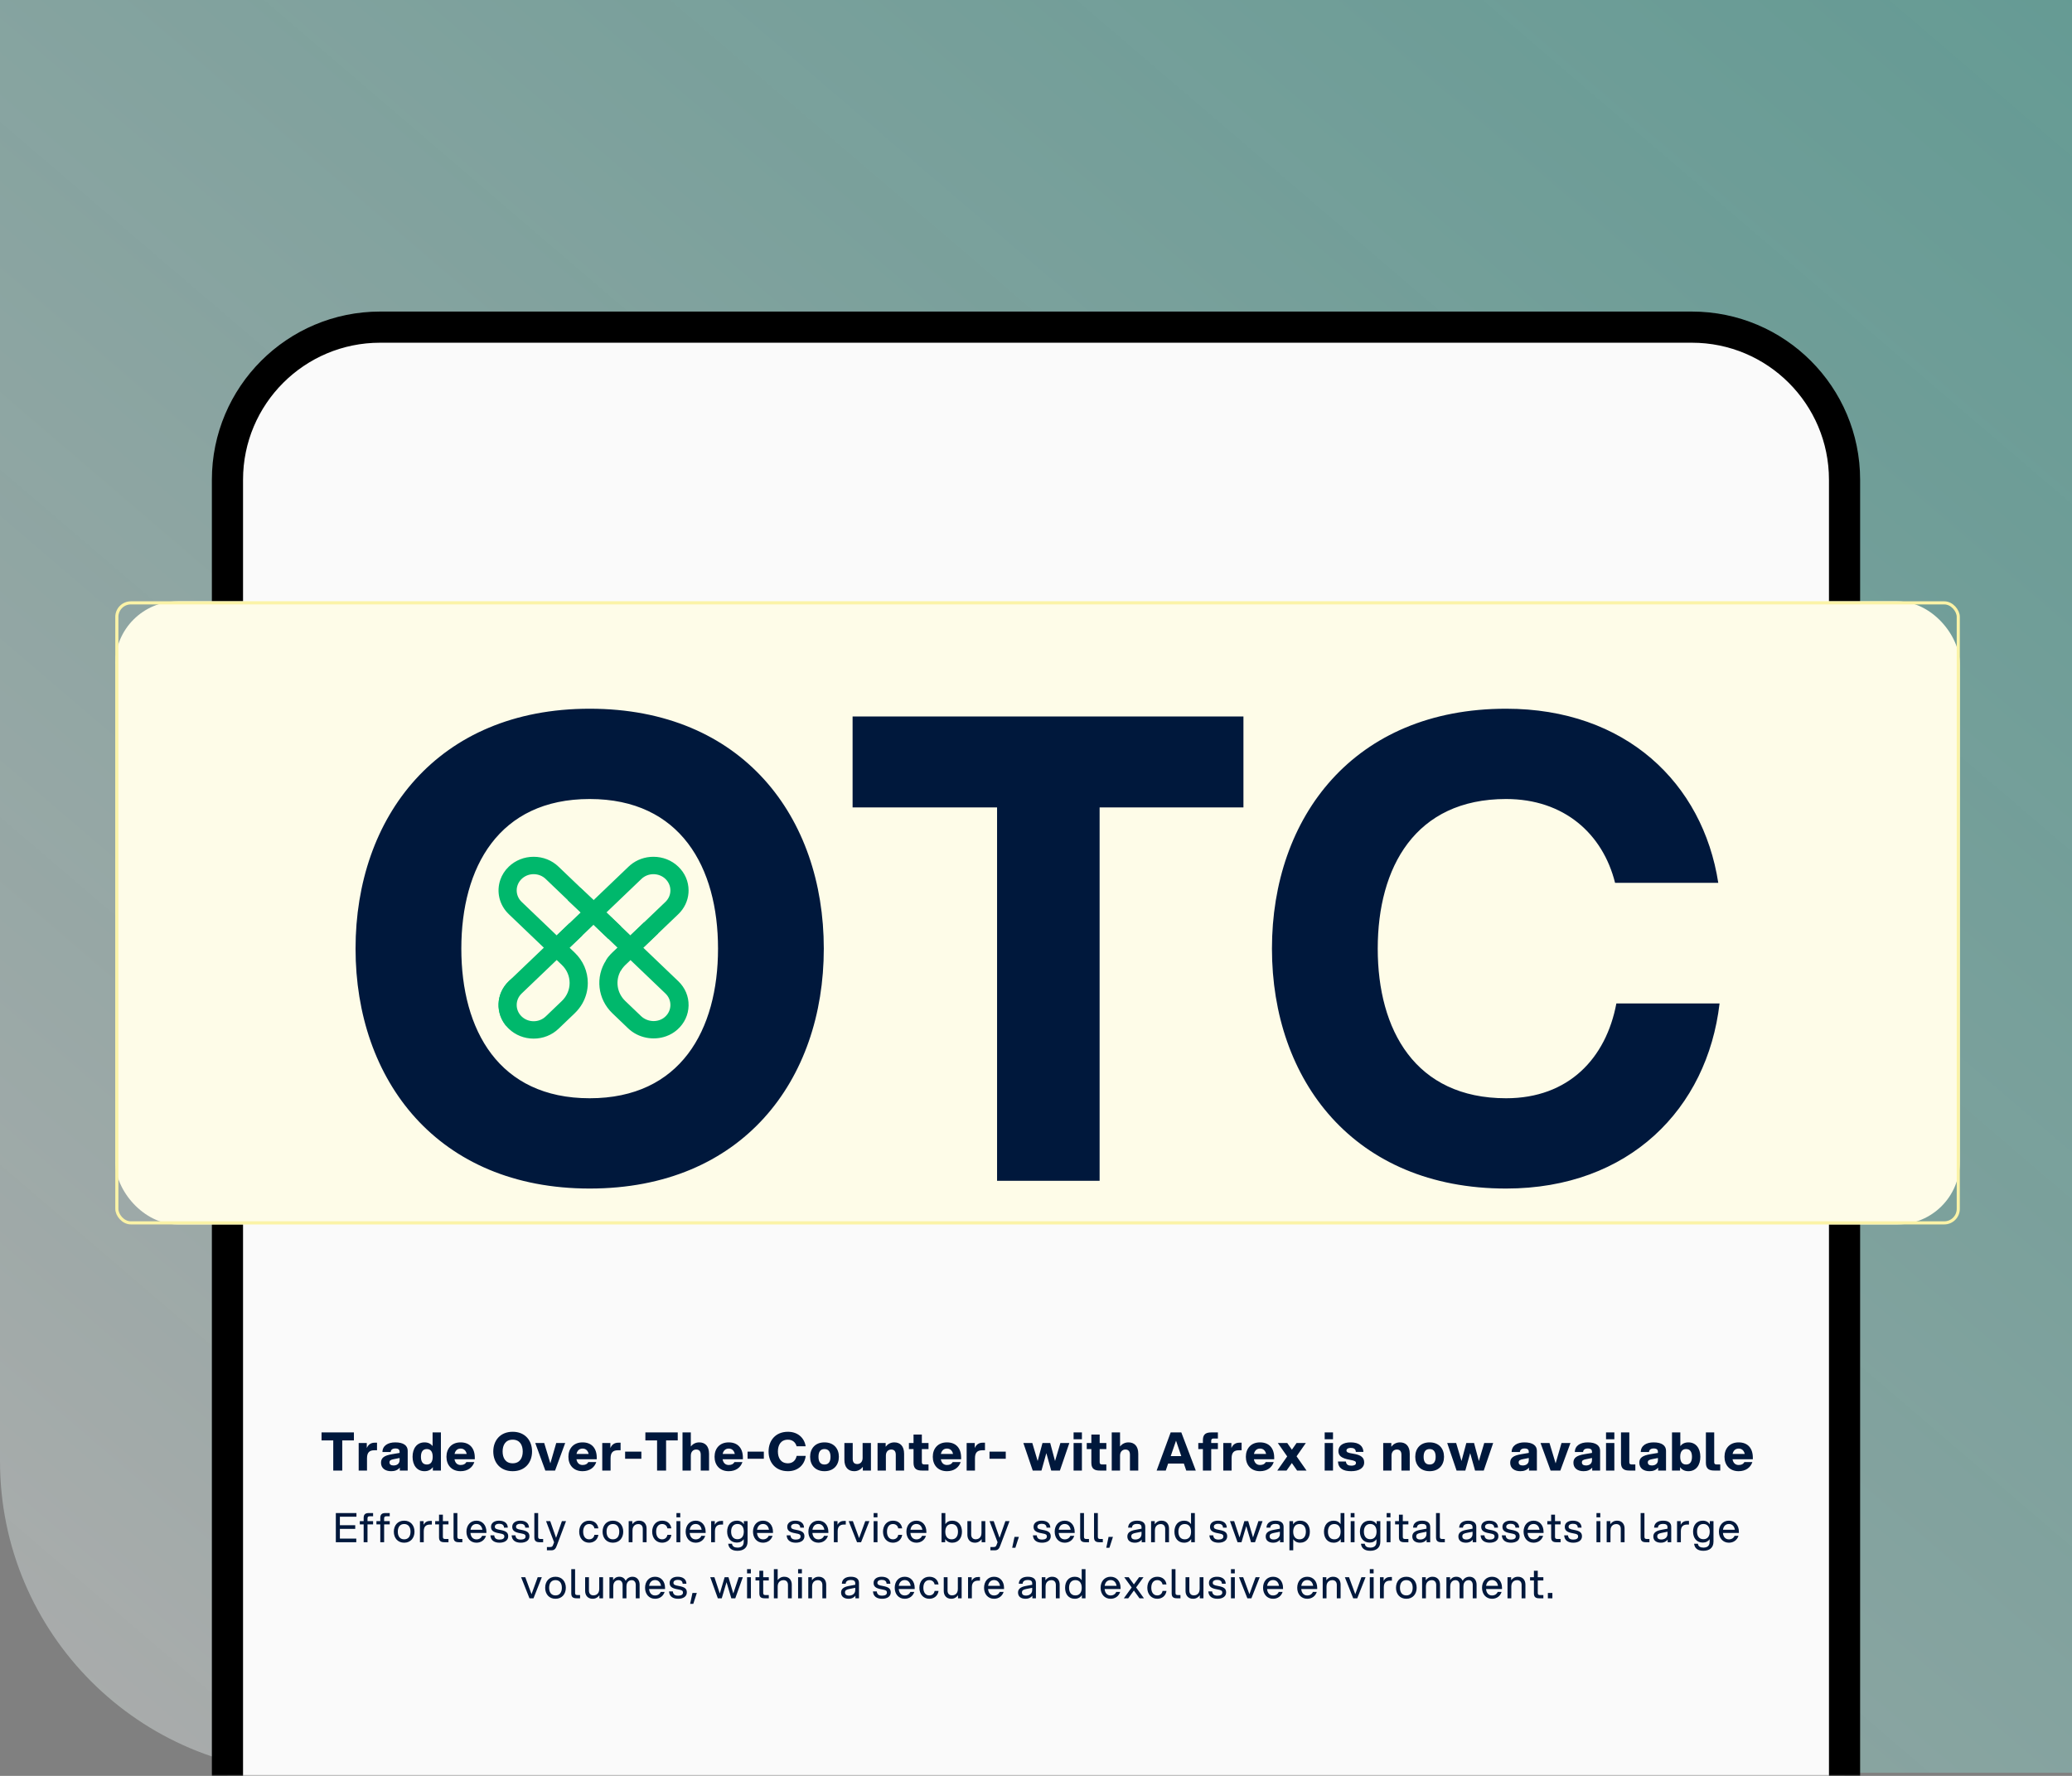 <svg width="665" height="570" viewBox="0 0 665 570" fill="none" xmlns="http://www.w3.org/2000/svg">
<rect x="0" y="0" width="665" height="570" fill="#808080" stroke="none"/>
<path fill-rule="evenodd" clip-rule="evenodd" d="M0 0H665V569H100C44.772 569 0 524.228 0 469L0 0Z" fill="url(#paint0_linear_8122_5478)"/>
<mask id="mask0_8122_5478" style="mask-type:alpha" maskUnits="userSpaceOnUse" x="0" y="7" width="665" height="563">
<rect y="7" width="665" height="563" rx="11" fill="#00183C"/>
</mask>
<g mask="url(#mask0_8122_5478)">
<path d="M122 105H543C570.062 105 592 126.938 592 154V589H73V154C73 126.938 94.938 105 122 105Z" fill="#FAFAFA" stroke="black" stroke-width="10"/>
<rect x="37" y="193" width="592" height="200" rx="20" fill="#FEFCE8"/>
<rect x="37.5" y="193.5" width="591" height="199" rx="4.5" stroke="#FBF3A7"/>
<path d="M189.254 381.484C140.402 381.484 114.113 346.708 114.113 304.48C114.113 262.252 140.402 227.476 189.254 227.476C238.313 227.476 264.395 262.252 264.395 304.48C264.395 346.708 238.313 381.484 189.254 381.484ZM148.061 304.48C148.061 330.562 160.067 352.504 189.254 352.504C218.441 352.504 230.447 330.562 230.447 304.48C230.447 278.398 218.441 256.456 189.254 256.456C160.067 256.456 148.061 278.398 148.061 304.48ZM320.004 379V259.147H273.636V229.96H399.078V259.147H352.917V379H320.004ZM483.37 381.484C434.518 381.484 408.229 346.708 408.229 304.48C408.229 262.252 434.518 227.476 483.37 227.476C521.665 227.476 546.505 251.281 551.473 283.366H518.353C514.42 267.634 502 256.456 483.37 256.456C454.183 256.456 442.177 278.398 442.177 304.48C442.177 330.562 454.183 352.504 483.37 352.504C503.449 352.504 515.455 339.67 518.767 322.075H551.887C547.954 355.816 522.907 381.484 483.37 381.484Z" fill="#00183C"/>
<path d="M106.956 472V462.327H103.199V459.76H113.586V462.327H109.846V472H106.956ZM115.118 472V463.16H117.719V464.775C118.246 463.568 119.13 463.058 120.269 463.058H121V465.489H120.15C118.654 465.489 117.787 466.118 117.787 468.056V472H115.118ZM128.317 472V471.065C127.569 471.915 126.668 472.204 125.529 472.204C123.642 472.204 122.282 471.252 122.282 469.484C122.282 467.903 123.319 467.172 125.835 466.747L128.249 466.339V465.982C128.249 465.37 127.96 464.911 126.889 464.911C125.971 464.911 125.41 465.353 125.393 466.05H122.741C122.775 463.976 124.543 462.956 126.855 462.956C129.541 462.956 130.85 463.993 130.85 465.659V472H128.317ZM125.002 469.382C125.002 469.994 125.444 470.368 126.294 470.368C127.314 470.368 128.249 469.875 128.249 468.634V467.971L126.379 468.345C125.461 468.515 125.002 468.736 125.002 469.382ZM141.508 472H138.924V470.895C138.346 471.711 137.479 472.204 136.255 472.204C133.756 472.204 132.413 470.215 132.413 467.58C132.413 464.945 133.756 462.956 136.255 462.956C137.411 462.956 138.261 463.398 138.839 464.146V459.76H141.508V472ZM135.099 467.58C135.099 469.093 135.66 470.062 136.986 470.062C138.312 470.062 138.873 469.093 138.873 467.58C138.873 466.067 138.312 465.098 136.986 465.098C135.66 465.098 135.099 466.067 135.099 467.58ZM147.828 472.204C144.921 472.204 143.289 470.215 143.289 467.58C143.289 464.945 144.921 462.956 147.828 462.956C150.752 462.956 152.384 464.826 152.384 467.869V468.379H145.873C146.077 469.535 146.757 470.215 147.828 470.215C148.78 470.215 149.341 469.892 149.681 469.28H152.231C151.653 471.031 150.106 472.204 147.828 472.204ZM145.89 466.662H149.783C149.545 465.574 148.865 464.945 147.828 464.945C146.808 464.945 146.128 465.574 145.89 466.662ZM164.539 472.204C160.493 472.204 158.317 469.348 158.317 465.88C158.317 462.412 160.493 459.556 164.539 459.556C168.585 459.556 170.761 462.412 170.761 465.88C170.761 469.348 168.585 472.204 164.539 472.204ZM161.309 465.88C161.309 467.92 162.227 469.671 164.539 469.671C166.851 469.671 167.769 467.92 167.769 465.88C167.769 463.84 166.851 462.089 164.539 462.089C162.227 462.089 161.309 463.84 161.309 465.88ZM175.02 472L171.79 463.16H174.663L176.635 469.688L178.522 463.16H181.395L178.148 472H175.02ZM186.965 472.204C184.058 472.204 182.426 470.215 182.426 467.58C182.426 464.945 184.058 462.956 186.965 462.956C189.889 462.956 191.521 464.826 191.521 467.869V468.379H185.01C185.214 469.535 185.894 470.215 186.965 470.215C187.917 470.215 188.478 469.892 188.818 469.28H191.368C190.79 471.031 189.243 472.204 186.965 472.204ZM185.027 466.662H188.92C188.682 465.574 188.002 464.945 186.965 464.945C185.945 464.945 185.265 465.574 185.027 466.662ZM193.294 472V463.16H195.895V464.775C196.422 463.568 197.306 463.058 198.445 463.058H199.176V465.489H198.326C196.83 465.489 195.963 466.118 195.963 468.056V472H193.294ZM200.627 468.209V465.931H205.846V468.209H200.627ZM210.887 472V462.327H207.13V459.76H217.517V462.327H213.777V472H210.887ZM219.049 472V459.76H221.718V464.265C222.33 463.5 223.231 462.956 224.421 462.956C226.308 462.956 227.566 464.146 227.566 466.611V472H224.897V466.934C224.897 465.999 224.557 465.251 223.435 465.251C222.534 465.251 221.718 465.88 221.718 467.206V472H219.049ZM233.874 472.204C230.967 472.204 229.335 470.215 229.335 467.58C229.335 464.945 230.967 462.956 233.874 462.956C236.798 462.956 238.43 464.826 238.43 467.869V468.379H231.919C232.123 469.535 232.803 470.215 233.874 470.215C234.826 470.215 235.387 469.892 235.727 469.28H238.277C237.699 471.031 236.152 472.204 233.874 472.204ZM231.936 466.662H235.829C235.591 465.574 234.911 464.945 233.874 464.945C232.854 464.945 232.174 465.574 231.936 466.662ZM239.931 468.209V465.931H245.15V468.209H239.931ZM252.893 472.204C248.847 472.204 246.671 469.348 246.671 465.88C246.671 462.412 248.847 459.556 252.893 459.556C256.089 459.556 258.163 461.545 258.571 464.214H255.664C255.341 462.973 254.372 462.089 252.893 462.089C250.581 462.089 249.663 463.84 249.663 465.88C249.663 467.92 250.581 469.671 252.893 469.671C254.474 469.671 255.409 468.651 255.681 467.291H258.588C258.265 470.079 256.191 472.204 252.893 472.204ZM264.611 472.204C261.636 472.204 260.004 470.215 260.004 467.58C260.004 464.945 261.636 462.956 264.611 462.956C267.603 462.956 269.235 464.945 269.235 467.58C269.235 470.215 267.603 472.204 264.611 472.204ZM262.69 467.58C262.69 469.093 263.251 470.062 264.611 470.062C265.988 470.062 266.549 469.093 266.549 467.58C266.549 466.067 265.988 465.098 264.611 465.098C263.251 465.098 262.69 466.067 262.69 467.58ZM273.674 468.226C273.674 469.161 274.014 469.909 275.136 469.909C276.037 469.909 276.853 469.28 276.853 467.954V463.16H279.522V472H276.921V470.81C276.309 471.609 275.391 472.204 274.15 472.204C272.263 472.204 271.005 471.014 271.005 468.549V463.16H273.674V468.226ZM287.497 466.934C287.497 465.999 287.157 465.251 286.035 465.251C285.134 465.251 284.318 465.88 284.318 467.206V472H281.649V463.16H284.25V464.35C284.862 463.551 285.78 462.956 287.021 462.956C288.908 462.956 290.166 464.146 290.166 466.611V472H287.497V466.934ZM293.193 460.44H295.862V463.16H298.004V465.115H295.862V469.28C295.862 469.807 296.049 470.045 296.661 470.045H298.004V472H295.93C294.468 472 293.193 471.643 293.193 469.552V465.115H291.714V463.16H293.193V460.44ZM303.914 472.204C301.007 472.204 299.375 470.215 299.375 467.58C299.375 464.945 301.007 462.956 303.914 462.956C306.838 462.956 308.47 464.826 308.47 467.869V468.379H301.959C302.163 469.535 302.843 470.215 303.914 470.215C304.866 470.215 305.427 469.892 305.767 469.28H308.317C307.739 471.031 306.192 472.204 303.914 472.204ZM301.976 466.662H305.869C305.631 465.574 304.951 464.945 303.914 464.945C302.894 464.945 302.214 465.574 301.976 466.662ZM310.242 472V463.16H312.843V464.775C313.37 463.568 314.254 463.058 315.393 463.058H316.124V465.489H315.274C313.778 465.489 312.911 466.118 312.911 468.056V472H310.242ZM317.576 468.209V465.931H322.795V468.209H317.576ZM337.385 472L335.821 466.407L334.257 472H331.452L328.443 463.16H331.316L333.033 468.94L334.58 463.16H337.062L338.609 468.94L340.326 463.16H343.199L340.173 472H337.385ZM344.565 472V463.16H347.234V472H344.565ZM344.565 461.953V459.76H347.234V461.953H344.565ZM350.266 460.44H352.935V463.16H355.077V465.115H352.935V469.28C352.935 469.807 353.122 470.045 353.734 470.045H355.077V472H353.003C351.541 472 350.266 471.643 350.266 469.552V465.115H348.787V463.16H350.266V460.44ZM356.805 472V459.76H359.474V464.265C360.086 463.5 360.987 462.956 362.177 462.956C364.064 462.956 365.322 464.146 365.322 466.611V472H362.653V466.934C362.653 465.999 362.313 465.251 361.191 465.251C360.29 465.251 359.474 465.88 359.474 467.206V472H356.805ZM380.721 472L379.956 469.756H374.907L374.142 472H371.218L375.723 459.76H379.14L383.781 472H380.721ZM375.74 467.359H379.123L377.44 462.412L375.74 467.359ZM386.067 462.208C386.067 460.1 387.342 459.76 388.804 459.76H390.878V461.715H389.535C388.923 461.715 388.736 461.953 388.736 462.463V463.16H390.878V465.115H388.736V472H386.067V465.115H384.588V463.16H386.067V462.208ZM392.606 472V463.16H395.207V464.775C395.734 463.568 396.618 463.058 397.757 463.058H398.488V465.489H397.638C396.142 465.489 395.275 466.118 395.275 468.056V472H392.606ZM404.393 472.204C401.486 472.204 399.854 470.215 399.854 467.58C399.854 464.945 401.486 462.956 404.393 462.956C407.317 462.956 408.949 464.826 408.949 467.869V468.379H402.438C402.642 469.535 403.322 470.215 404.393 470.215C405.345 470.215 405.906 469.892 406.246 469.28H408.796C408.218 471.031 406.671 472.204 404.393 472.204ZM402.455 466.662H406.348C406.11 465.574 405.43 464.945 404.393 464.945C403.373 464.945 402.693 465.574 402.455 466.662ZM416.298 472L414.615 469.586L412.915 472H409.94L413.119 467.461L410.11 463.16H413.136L414.632 465.302L416.128 463.16H419.103L416.128 467.427L419.324 472H416.298ZM425.152 472V463.16H427.821V472H425.152ZM425.152 461.953V459.76H427.821V461.953H425.152ZM433.658 472.204C431.142 472.204 429.544 471.371 429.408 469.093H431.958C432.077 470.13 432.723 470.436 433.777 470.436C434.576 470.436 435.188 470.147 435.188 469.603C435.188 469.076 434.967 468.855 433.233 468.549C430.428 468.056 429.561 467.189 429.561 465.727C429.561 463.959 431.074 462.956 433.505 462.956C436.293 462.956 437.517 464.231 437.585 466.016H435.154C435.12 464.962 434.321 464.724 433.505 464.724C432.706 464.724 432.145 465.03 432.145 465.557C432.145 466.084 432.536 466.322 434.236 466.577C437.007 467.002 437.823 467.937 437.823 469.416C437.823 471.235 436.123 472.204 433.658 472.204ZM449.783 466.934C449.783 465.999 449.443 465.251 448.321 465.251C447.42 465.251 446.604 465.88 446.604 467.206V472H443.935V463.16H446.536V464.35C447.148 463.551 448.066 462.956 449.307 462.956C451.194 462.956 452.452 464.146 452.452 466.611V472H449.783V466.934ZM458.828 472.204C455.853 472.204 454.221 470.215 454.221 467.58C454.221 464.945 455.853 462.956 458.828 462.956C461.82 462.956 463.452 464.945 463.452 467.58C463.452 470.215 461.82 472.204 458.828 472.204ZM456.907 467.58C456.907 469.093 457.468 470.062 458.828 470.062C460.205 470.062 460.766 469.093 460.766 467.58C460.766 466.067 460.205 465.098 458.828 465.098C457.468 465.098 456.907 466.067 456.907 467.58ZM473.416 472L471.852 466.407L470.288 472H467.483L464.474 463.16H467.347L469.064 468.94L470.611 463.16H473.093L474.64 468.94L476.357 463.16H479.23L476.204 472H473.416ZM490.724 472V471.065C489.976 471.915 489.075 472.204 487.936 472.204C486.049 472.204 484.689 471.252 484.689 469.484C484.689 467.903 485.726 467.172 488.242 466.747L490.656 466.339V465.982C490.656 465.37 490.367 464.911 489.296 464.911C488.378 464.911 487.817 465.353 487.8 466.05H485.148C485.182 463.976 486.95 462.956 489.262 462.956C491.948 462.956 493.257 463.993 493.257 465.659V472H490.724ZM487.409 469.382C487.409 469.994 487.851 470.368 488.701 470.368C489.721 470.368 490.656 469.875 490.656 468.634V467.971L488.786 468.345C487.868 468.515 487.409 468.736 487.409 469.382ZM497.659 472L494.429 463.16H497.302L499.274 469.688L501.161 463.16H504.034L500.787 472H497.659ZM511.015 472V471.065C510.267 471.915 509.366 472.204 508.227 472.204C506.34 472.204 504.98 471.252 504.98 469.484C504.98 467.903 506.017 467.172 508.533 466.747L510.947 466.339V465.982C510.947 465.37 510.658 464.911 509.587 464.911C508.669 464.911 508.108 465.353 508.091 466.05H505.439C505.473 463.976 507.241 462.956 509.553 462.956C512.239 462.956 513.548 463.993 513.548 465.659V472H511.015ZM507.7 469.382C507.7 469.994 508.142 470.368 508.992 470.368C510.012 470.368 510.947 469.875 510.947 468.634V467.971L509.077 468.345C508.159 468.515 507.7 468.736 507.7 469.382ZM515.451 472V463.16H518.12V472H515.451ZM515.451 461.953V459.76H518.12V461.953H515.451ZM520.251 459.76H522.92V469.28C522.92 469.807 523.09 470.045 523.719 470.045H524.858V472H522.988C521.526 472 520.251 471.643 520.251 469.552V459.76ZM532.171 472V471.065C531.423 471.915 530.522 472.204 529.383 472.204C527.496 472.204 526.136 471.252 526.136 469.484C526.136 467.903 527.173 467.172 529.689 466.747L532.103 466.339V465.982C532.103 465.37 531.814 464.911 530.743 464.911C529.825 464.911 529.264 465.353 529.247 466.05H526.595C526.629 463.976 528.397 462.956 530.709 462.956C533.395 462.956 534.704 463.993 534.704 465.659V472H532.171ZM528.856 469.382C528.856 469.994 529.298 470.368 530.148 470.368C531.168 470.368 532.103 469.875 532.103 468.634V467.971L530.233 468.345C529.315 468.515 528.856 468.736 528.856 469.382ZM536.624 472V459.76H539.293V464.146C539.871 463.398 540.721 462.956 541.877 462.956C544.376 462.956 545.719 464.945 545.719 467.58C545.719 470.215 544.376 472.204 541.877 472.204C540.653 472.204 539.786 471.711 539.208 470.895V472H536.624ZM539.259 467.58C539.259 469.093 539.82 470.062 541.146 470.062C542.472 470.062 543.033 469.093 543.033 467.58C543.033 466.067 542.472 465.098 541.146 465.098C539.82 465.098 539.259 466.067 539.259 467.58ZM547.5 459.76H550.169V469.28C550.169 469.807 550.339 470.045 550.968 470.045H552.107V472H550.237C548.775 472 547.5 471.643 547.5 469.552V459.76ZM558.009 472.204C555.102 472.204 553.47 470.215 553.47 467.58C553.47 464.945 555.102 462.956 558.009 462.956C560.933 462.956 562.565 464.826 562.565 467.869V468.379H556.054C556.258 469.535 556.938 470.215 558.009 470.215C558.961 470.215 559.522 469.892 559.862 469.28H562.412C561.834 471.031 560.287 472.204 558.009 472.204ZM556.071 466.662H559.964C559.726 465.574 559.046 464.945 558.009 464.945C556.989 464.945 556.309 465.574 556.071 466.662Z" fill="#00183C"/>
<path d="M107.783 495V485.64H114.4V486.81H109.083V489.553H114.01V490.71H109.083V493.83H114.348V495H107.783ZM116.714 487.226C116.714 486.095 117.208 485.64 118.378 485.64H119.743V486.68H118.638C118.144 486.68 117.949 486.888 117.949 487.356V488.24H119.743V489.28H117.949V495H116.714V489.28H115.479V488.24H116.714V487.226ZM122.051 487.226C122.051 486.095 122.545 485.64 123.715 485.64H125.08V486.68H123.975C123.481 486.68 123.286 486.888 123.286 487.356V488.24H125.08V489.28H123.286V495H122.051V489.28H120.816V488.24H122.051V487.226ZM129.715 495.156C127.648 495.156 126.4 493.648 126.4 491.62C126.4 489.592 127.648 488.084 129.715 488.084C131.782 488.084 133.03 489.592 133.03 491.62C133.03 493.648 131.782 495.156 129.715 495.156ZM127.674 491.62C127.674 493.05 128.337 494.077 129.715 494.077C131.093 494.077 131.756 493.05 131.756 491.62C131.756 490.19 131.093 489.163 129.715 489.163C128.337 489.163 127.674 490.19 127.674 491.62ZM134.779 495V488.24H135.949V489.41C136.469 488.435 137.236 488.162 138.081 488.162H138.601V489.332H138.042C136.898 489.332 136.001 489.813 136.001 491.477V495H134.779ZM140.906 486.16H142.141V488.24H143.935V489.28H142.141V493.271C142.141 493.752 142.336 493.96 142.83 493.96H143.935V495H142.57C141.4 495 140.906 494.532 140.906 493.414V489.28H139.671V488.24H140.906V486.16ZM145.567 485.64H146.789V493.271C146.789 493.752 146.997 493.96 147.478 493.96H148.388V495H147.231C146.061 495 145.567 494.532 145.567 493.414V485.64ZM152.914 495.156C150.951 495.156 149.703 493.648 149.703 491.62C149.703 489.592 150.951 488.084 152.914 488.084C154.864 488.084 156.112 489.579 156.112 491.646V492.036H150.99C151.107 493.258 151.77 494.09 152.914 494.09C153.772 494.09 154.422 493.661 154.734 492.946H155.982C155.553 494.285 154.422 495.156 152.914 495.156ZM151.003 491.009H154.825C154.643 489.891 153.993 489.15 152.914 489.15C151.822 489.15 151.172 489.891 151.003 491.009ZM160.335 495.156C158.671 495.156 157.488 494.441 157.397 492.79H158.619C158.723 493.791 159.308 494.155 160.348 494.155C161.297 494.155 161.869 493.804 161.869 493.193C161.869 492.621 161.674 492.374 160.192 492.127C158.125 491.789 157.592 491.113 157.592 490.034C157.592 488.838 158.645 488.084 160.153 488.084C161.908 488.084 162.948 488.916 162.974 490.333H161.765C161.726 489.345 161.024 489.085 160.153 489.085C159.399 489.085 158.814 489.41 158.814 490.008C158.814 490.593 159.139 490.814 160.543 491.048C162.545 491.399 163.104 491.997 163.104 493.115C163.104 494.428 161.934 495.156 160.335 495.156ZM167.145 495.156C165.481 495.156 164.298 494.441 164.207 492.79H165.429C165.533 493.791 166.118 494.155 167.158 494.155C168.107 494.155 168.679 493.804 168.679 493.193C168.679 492.621 168.484 492.374 167.002 492.127C164.935 491.789 164.402 491.113 164.402 490.034C164.402 488.838 165.455 488.084 166.963 488.084C168.718 488.084 169.758 488.916 169.784 490.333H168.575C168.536 489.345 167.834 489.085 166.963 489.085C166.209 489.085 165.624 489.41 165.624 490.008C165.624 490.593 165.949 490.814 167.353 491.048C169.355 491.399 169.914 491.997 169.914 493.115C169.914 494.428 168.744 495.156 167.145 495.156ZM171.497 485.64H172.719V493.271C172.719 493.752 172.927 493.96 173.408 493.96H174.318V495H173.161C171.991 495 171.497 494.532 171.497 493.414V485.64ZM175.53 497.6V496.547H176.57C177.194 496.547 177.35 496.326 177.558 495.741L177.831 495.013L175.257 488.24H176.596L178.468 493.596L180.34 488.24H181.666L178.728 496.027C178.403 496.924 178.052 497.6 176.986 497.6H175.53ZM189.075 495.156C187.138 495.156 185.89 493.648 185.89 491.62C185.89 489.592 187.138 488.084 189.075 488.084C190.791 488.084 191.831 489.085 192.039 490.554H190.778C190.609 489.696 189.985 489.163 189.075 489.163C187.827 489.163 187.164 490.19 187.164 491.62C187.164 493.05 187.827 494.077 189.075 494.077C189.998 494.077 190.622 493.518 190.778 492.634H192.039C191.844 494.129 190.687 495.156 189.075 495.156ZM196.711 495.156C194.644 495.156 193.396 493.648 193.396 491.62C193.396 489.592 194.644 488.084 196.711 488.084C198.778 488.084 200.026 489.592 200.026 491.62C200.026 493.648 198.778 495.156 196.711 495.156ZM194.67 491.62C194.67 493.05 195.333 494.077 196.711 494.077C198.089 494.077 198.752 493.05 198.752 491.62C198.752 490.19 198.089 489.163 196.711 489.163C195.333 489.163 194.67 490.19 194.67 491.62ZM206.299 490.723C206.299 489.826 205.844 489.176 204.83 489.176C204.323 489.176 202.997 489.436 202.997 491.23V495H201.775V488.24H202.945V489.215C203.4 488.578 204.115 488.084 205.116 488.084C206.793 488.084 207.521 489.306 207.521 490.606V495H206.299V490.723ZM212.499 495.156C210.562 495.156 209.314 493.648 209.314 491.62C209.314 489.592 210.562 488.084 212.499 488.084C214.215 488.084 215.255 489.085 215.463 490.554H214.202C214.033 489.696 213.409 489.163 212.499 489.163C211.251 489.163 210.588 490.19 210.588 491.62C210.588 493.05 211.251 494.077 212.499 494.077C213.422 494.077 214.046 493.518 214.202 492.634H215.463C215.268 494.129 214.111 495.156 212.499 495.156ZM217.107 495V488.24H218.342V495H217.107ZM217.107 487.018V485.64H218.329V487.018H217.107ZM223.274 495.156C221.311 495.156 220.063 493.648 220.063 491.62C220.063 489.592 221.311 488.084 223.274 488.084C225.224 488.084 226.472 489.579 226.472 491.646V492.036H221.35C221.467 493.258 222.13 494.09 223.274 494.09C224.132 494.09 224.782 493.661 225.094 492.946H226.342C225.913 494.285 224.782 495.156 223.274 495.156ZM221.363 491.009H225.185C225.003 489.891 224.353 489.15 223.274 489.15C222.182 489.15 221.532 489.891 221.363 491.009ZM228.238 495V488.24H229.408V489.41C229.928 488.435 230.695 488.162 231.54 488.162H232.06V489.332H231.501C230.357 489.332 229.46 489.813 229.46 491.477V495H228.238ZM236.68 497.756C234.847 497.756 233.859 496.898 233.716 495.494H234.925C235.068 496.391 235.718 496.729 236.693 496.729C237.655 496.729 238.695 496.404 238.695 494.818V494.038C238.214 494.714 237.486 495.117 236.498 495.117C234.483 495.117 233.378 493.609 233.378 491.594C233.378 489.579 234.483 488.084 236.498 488.084C237.525 488.084 238.266 488.513 238.747 489.228V488.24H239.93V494.818C239.93 496.885 238.5 497.756 236.68 497.756ZM234.652 491.594C234.652 493.024 235.315 494.038 236.693 494.038C238.058 494.038 238.721 493.024 238.721 491.594C238.721 490.177 238.058 489.15 236.693 489.15C235.315 489.15 234.652 490.177 234.652 491.594ZM244.884 495.156C242.921 495.156 241.673 493.648 241.673 491.62C241.673 489.592 242.921 488.084 244.884 488.084C246.834 488.084 248.082 489.579 248.082 491.646V492.036H242.96C243.077 493.258 243.74 494.09 244.884 494.09C245.742 494.09 246.392 493.661 246.704 492.946H247.952C247.523 494.285 246.392 495.156 244.884 495.156ZM242.973 491.009H246.795C246.613 489.891 245.963 489.15 244.884 489.15C243.792 489.15 243.142 489.891 242.973 491.009ZM255.407 495.156C253.743 495.156 252.56 494.441 252.469 492.79H253.691C253.795 493.791 254.38 494.155 255.42 494.155C256.369 494.155 256.941 493.804 256.941 493.193C256.941 492.621 256.746 492.374 255.264 492.127C253.197 491.789 252.664 491.113 252.664 490.034C252.664 488.838 253.717 488.084 255.225 488.084C256.98 488.084 258.02 488.916 258.046 490.333H256.837C256.798 489.345 256.096 489.085 255.225 489.085C254.471 489.085 253.886 489.41 253.886 490.008C253.886 490.593 254.211 490.814 255.615 491.048C257.617 491.399 258.176 491.997 258.176 493.115C258.176 494.428 257.006 495.156 255.407 495.156ZM262.659 495.156C260.696 495.156 259.448 493.648 259.448 491.62C259.448 489.592 260.696 488.084 262.659 488.084C264.609 488.084 265.857 489.579 265.857 491.646V492.036H260.735C260.852 493.258 261.515 494.09 262.659 494.09C263.517 494.09 264.167 493.661 264.479 492.946H265.727C265.298 494.285 264.167 495.156 262.659 495.156ZM260.748 491.009H264.57C264.388 489.891 263.738 489.15 262.659 489.15C261.567 489.15 260.917 489.891 260.748 491.009ZM267.623 495V488.24H268.793V489.41C269.313 488.435 270.08 488.162 270.925 488.162H271.445V489.332H270.886C269.742 489.332 268.845 489.813 268.845 491.477V495H267.623ZM275.063 495L272.385 488.24H273.724L275.726 493.687L277.702 488.24H279.028L276.363 495H275.063ZM280.391 495V488.24H281.626V495H280.391ZM280.391 487.018V485.64H281.613V487.018H280.391ZM286.584 495.156C284.647 495.156 283.399 493.648 283.399 491.62C283.399 489.592 284.647 488.084 286.584 488.084C288.3 488.084 289.34 489.085 289.548 490.554H288.287C288.118 489.696 287.494 489.163 286.584 489.163C285.336 489.163 284.673 490.19 284.673 491.62C284.673 493.05 285.336 494.077 286.584 494.077C287.507 494.077 288.131 493.518 288.287 492.634H289.548C289.353 494.129 288.196 495.156 286.584 495.156ZM294.117 495.156C292.154 495.156 290.906 493.648 290.906 491.62C290.906 489.592 292.154 488.084 294.117 488.084C296.067 488.084 297.315 489.579 297.315 491.646V492.036H292.193C292.31 493.258 292.973 494.09 294.117 494.09C294.975 494.09 295.625 493.661 295.937 492.946H297.185C296.756 494.285 295.625 495.156 294.117 495.156ZM292.206 491.009H296.028C295.846 489.891 295.196 489.15 294.117 489.15C293.025 489.15 292.375 489.891 292.206 491.009ZM302.184 495V485.64H303.406V489.189C303.887 488.5 304.615 488.084 305.616 488.084C307.631 488.084 308.736 489.592 308.736 491.62C308.736 493.648 307.631 495.156 305.616 495.156C304.589 495.156 303.822 494.714 303.354 493.973V495H302.184ZM303.393 491.62C303.393 493.05 304.056 494.077 305.421 494.077C306.799 494.077 307.462 493.05 307.462 491.62C307.462 490.19 306.799 489.163 305.421 489.163C304.056 489.163 303.393 490.19 303.393 491.62ZM311.701 492.517C311.701 493.414 312.156 494.064 313.17 494.064C313.677 494.064 315.003 493.804 315.003 492.01V488.24H316.225V495H315.055V494.025C314.6 494.662 313.885 495.156 312.884 495.156C311.207 495.156 310.479 493.934 310.479 492.634V488.24H311.701V492.517ZM317.863 497.6V496.547H318.903C319.527 496.547 319.683 496.326 319.891 495.741L320.164 495.013L317.59 488.24H318.929L320.801 493.596L322.673 488.24H323.999L321.061 496.027C320.736 496.924 320.385 497.6 319.319 497.6H317.863ZM325.601 493.284H327.005L325.874 496.781H324.86L325.601 493.284ZM334.461 495.156C332.797 495.156 331.614 494.441 331.523 492.79H332.745C332.849 493.791 333.434 494.155 334.474 494.155C335.423 494.155 335.995 493.804 335.995 493.193C335.995 492.621 335.8 492.374 334.318 492.127C332.251 491.789 331.718 491.113 331.718 490.034C331.718 488.838 332.771 488.084 334.279 488.084C336.034 488.084 337.074 488.916 337.1 490.333H335.891C335.852 489.345 335.15 489.085 334.279 489.085C333.525 489.085 332.94 489.41 332.94 490.008C332.94 490.593 333.265 490.814 334.669 491.048C336.671 491.399 337.23 491.997 337.23 493.115C337.23 494.428 336.06 495.156 334.461 495.156ZM341.713 495.156C339.75 495.156 338.502 493.648 338.502 491.62C338.502 489.592 339.75 488.084 341.713 488.084C343.663 488.084 344.911 489.579 344.911 491.646V492.036H339.789C339.906 493.258 340.569 494.09 341.713 494.09C342.571 494.09 343.221 493.661 343.533 492.946H344.781C344.352 494.285 343.221 495.156 341.713 495.156ZM339.802 491.009H343.624C343.442 489.891 342.792 489.15 341.713 489.15C340.621 489.15 339.971 489.891 339.802 491.009ZM346.677 485.64H347.899V493.271C347.899 493.752 348.107 493.96 348.588 493.96H349.498V495H348.341C347.171 495 346.677 494.532 346.677 493.414V485.64ZM351.125 485.64H352.347V493.271C352.347 493.752 352.555 493.96 353.036 493.96H353.946V495H352.789C351.619 495 351.125 494.532 351.125 493.414V485.64ZM355.794 493.284H357.198L356.067 496.781H355.053L355.794 493.284ZM366.422 495V494.168C365.837 494.909 365.07 495.156 364.264 495.156C362.756 495.156 361.82 494.441 361.82 493.154C361.82 491.958 362.717 491.347 364.29 491.048L366.37 490.658V490.177C366.37 489.423 365.863 489.124 364.953 489.124C364.16 489.124 363.341 489.384 363.289 490.333H362.067C362.119 488.708 363.471 488.084 364.94 488.084C366.734 488.084 367.566 488.838 367.566 490.047V495H366.422ZM363.081 493.115C363.081 493.726 363.471 494.129 364.394 494.129C365.356 494.129 366.37 493.596 366.37 492.335V491.633L364.485 492.01C363.627 492.192 363.081 492.387 363.081 493.115ZM373.963 490.723C373.963 489.826 373.508 489.176 372.494 489.176C371.987 489.176 370.661 489.436 370.661 491.23V495H369.439V488.24H370.609V489.215C371.064 488.578 371.779 488.084 372.78 488.084C374.457 488.084 375.185 489.306 375.185 490.606V495H373.963V490.723ZM383.478 495H382.308V493.973C381.84 494.714 381.073 495.156 380.046 495.156C378.031 495.156 376.926 493.648 376.926 491.62C376.926 489.592 378.031 488.084 380.046 488.084C381.047 488.084 381.775 488.5 382.256 489.189V485.64H383.478V495ZM378.2 491.62C378.2 493.05 378.863 494.077 380.241 494.077C381.606 494.077 382.269 493.05 382.269 491.62C382.269 490.19 381.606 489.163 380.241 489.163C378.863 489.163 378.2 490.19 378.2 491.62ZM391.093 495.156C389.429 495.156 388.246 494.441 388.155 492.79H389.377C389.481 493.791 390.066 494.155 391.106 494.155C392.055 494.155 392.627 493.804 392.627 493.193C392.627 492.621 392.432 492.374 390.95 492.127C388.883 491.789 388.35 491.113 388.35 490.034C388.35 488.838 389.403 488.084 390.911 488.084C392.666 488.084 393.706 488.916 393.732 490.333H392.523C392.484 489.345 391.782 489.085 390.911 489.085C390.157 489.085 389.572 489.41 389.572 490.008C389.572 490.593 389.897 490.814 391.301 491.048C393.303 491.399 393.862 491.997 393.862 493.115C393.862 494.428 392.692 495.156 391.093 495.156ZM401.517 495L399.983 489.839L398.449 495H397.188L394.757 488.24H396.096L397.825 493.466L399.372 488.24H400.607L402.154 493.466L403.883 488.24H405.209L402.791 495H401.517ZM410.822 495V494.168C410.237 494.909 409.47 495.156 408.664 495.156C407.156 495.156 406.22 494.441 406.22 493.154C406.22 491.958 407.117 491.347 408.69 491.048L410.77 490.658V490.177C410.77 489.423 410.263 489.124 409.353 489.124C408.56 489.124 407.741 489.384 407.689 490.333H406.467C406.519 488.708 407.871 488.084 409.34 488.084C411.134 488.084 411.966 488.838 411.966 490.047V495H410.822ZM407.481 493.115C407.481 493.726 407.871 494.129 408.794 494.129C409.756 494.129 410.77 493.596 410.77 492.335V491.633L408.885 492.01C408.027 492.192 407.481 492.387 407.481 493.115ZM413.838 488.24H415.008V489.267C415.476 488.526 416.243 488.084 417.27 488.084C419.285 488.084 420.39 489.592 420.39 491.62C420.39 493.648 419.285 495.156 417.27 495.156C416.269 495.156 415.541 494.74 415.06 494.051V497.6H413.838V488.24ZM415.047 491.62C415.047 493.05 415.71 494.077 417.075 494.077C418.453 494.077 419.116 493.05 419.116 491.62C419.116 490.19 418.453 489.163 417.075 489.163C415.71 489.163 415.047 490.19 415.047 491.62ZM431.476 495H430.306V493.973C429.838 494.714 429.071 495.156 428.044 495.156C426.029 495.156 424.924 493.648 424.924 491.62C424.924 489.592 426.029 488.084 428.044 488.084C429.045 488.084 429.773 488.5 430.254 489.189V485.64H431.476V495ZM426.198 491.62C426.198 493.05 426.861 494.077 428.239 494.077C429.604 494.077 430.267 493.05 430.267 491.62C430.267 490.19 429.604 489.163 428.239 489.163C426.861 489.163 426.198 490.19 426.198 491.62ZM433.504 495V488.24H434.739V495H433.504ZM433.504 487.018V485.64H434.726V487.018H433.504ZM439.763 497.756C437.93 497.756 436.942 496.898 436.799 495.494H438.008C438.151 496.391 438.801 496.729 439.776 496.729C440.738 496.729 441.778 496.404 441.778 494.818V494.038C441.297 494.714 440.569 495.117 439.581 495.117C437.566 495.117 436.461 493.609 436.461 491.594C436.461 489.579 437.566 488.084 439.581 488.084C440.608 488.084 441.349 488.513 441.83 489.228V488.24H443.013V494.818C443.013 496.885 441.583 497.756 439.763 497.756ZM437.735 491.594C437.735 493.024 438.398 494.038 439.776 494.038C441.141 494.038 441.804 493.024 441.804 491.594C441.804 490.177 441.141 489.15 439.776 489.15C438.398 489.15 437.735 490.177 437.735 491.594ZM445.042 495V488.24H446.277V495H445.042ZM445.042 487.018V485.64H446.264V487.018H445.042ZM448.986 486.16H450.221V488.24H452.015V489.28H450.221V493.271C450.221 493.752 450.416 493.96 450.91 493.96H452.015V495H450.65C449.48 495 448.986 494.532 448.986 493.414V489.28H447.751V488.24H448.986V486.16ZM457.872 495V494.168C457.287 494.909 456.52 495.156 455.714 495.156C454.206 495.156 453.27 494.441 453.27 493.154C453.27 491.958 454.167 491.347 455.74 491.048L457.82 490.658V490.177C457.82 489.423 457.313 489.124 456.403 489.124C455.61 489.124 454.791 489.384 454.739 490.333H453.517C453.569 488.708 454.921 488.084 456.39 488.084C458.184 488.084 459.016 488.838 459.016 490.047V495H457.872ZM454.531 493.115C454.531 493.726 454.921 494.129 455.844 494.129C456.806 494.129 457.82 493.596 457.82 492.335V491.633L455.935 492.01C455.077 492.192 454.531 492.387 454.531 493.115ZM460.888 485.64H462.11V493.271C462.11 493.752 462.318 493.96 462.799 493.96H463.709V495H462.552C461.382 495 460.888 494.532 460.888 493.414V485.64ZM472.664 495V494.168C472.079 494.909 471.312 495.156 470.506 495.156C468.998 495.156 468.062 494.441 468.062 493.154C468.062 491.958 468.959 491.347 470.532 491.048L472.612 490.658V490.177C472.612 489.423 472.105 489.124 471.195 489.124C470.402 489.124 469.583 489.384 469.531 490.333H468.309C468.361 488.708 469.713 488.084 471.182 488.084C472.976 488.084 473.808 488.838 473.808 490.047V495H472.664ZM469.323 493.115C469.323 493.726 469.713 494.129 470.636 494.129C471.598 494.129 472.612 493.596 472.612 492.335V491.633L470.727 492.01C469.869 492.192 469.323 492.387 469.323 493.115ZM478.137 495.156C476.473 495.156 475.29 494.441 475.199 492.79H476.421C476.525 493.791 477.11 494.155 478.15 494.155C479.099 494.155 479.671 493.804 479.671 493.193C479.671 492.621 479.476 492.374 477.994 492.127C475.927 491.789 475.394 491.113 475.394 490.034C475.394 488.838 476.447 488.084 477.955 488.084C479.71 488.084 480.75 488.916 480.776 490.333H479.567C479.528 489.345 478.826 489.085 477.955 489.085C477.201 489.085 476.616 489.41 476.616 490.008C476.616 490.593 476.941 490.814 478.345 491.048C480.347 491.399 480.906 491.997 480.906 493.115C480.906 494.428 479.736 495.156 478.137 495.156ZM484.946 495.156C483.282 495.156 482.099 494.441 482.008 492.79H483.23C483.334 493.791 483.919 494.155 484.959 494.155C485.908 494.155 486.48 493.804 486.48 493.193C486.48 492.621 486.285 492.374 484.803 492.127C482.736 491.789 482.203 491.113 482.203 490.034C482.203 488.838 483.256 488.084 484.764 488.084C486.519 488.084 487.559 488.916 487.585 490.333H486.376C486.337 489.345 485.635 489.085 484.764 489.085C484.01 489.085 483.425 489.41 483.425 490.008C483.425 490.593 483.75 490.814 485.154 491.048C487.156 491.399 487.715 491.997 487.715 493.115C487.715 494.428 486.545 495.156 484.946 495.156ZM492.198 495.156C490.235 495.156 488.987 493.648 488.987 491.62C488.987 489.592 490.235 488.084 492.198 488.084C494.148 488.084 495.396 489.579 495.396 491.646V492.036H490.274C490.391 493.258 491.054 494.09 492.198 494.09C493.056 494.09 493.706 493.661 494.018 492.946H495.266C494.837 494.285 493.706 495.156 492.198 495.156ZM490.287 491.009H494.109C493.927 489.891 493.277 489.15 492.198 489.15C491.106 489.15 490.456 489.891 490.287 491.009ZM497.838 486.16H499.073V488.24H500.867V489.28H499.073V493.271C499.073 493.752 499.268 493.96 499.762 493.96H500.867V495H499.502C498.332 495 497.838 494.532 497.838 493.414V489.28H496.603V488.24H497.838V486.16ZM504.956 495.156C503.292 495.156 502.109 494.441 502.018 492.79H503.24C503.344 493.791 503.929 494.155 504.969 494.155C505.918 494.155 506.49 493.804 506.49 493.193C506.49 492.621 506.295 492.374 504.813 492.127C502.746 491.789 502.213 491.113 502.213 490.034C502.213 488.838 503.266 488.084 504.774 488.084C506.529 488.084 507.569 488.916 507.595 490.333H506.386C506.347 489.345 505.645 489.085 504.774 489.085C504.02 489.085 503.435 489.41 503.435 490.008C503.435 490.593 503.76 490.814 505.164 491.048C507.166 491.399 507.725 491.997 507.725 493.115C507.725 494.428 506.555 495.156 504.956 495.156ZM512.385 495V488.24H513.62V495H512.385ZM512.385 487.018V485.64H513.607V487.018H512.385ZM520.178 490.723C520.178 489.826 519.723 489.176 518.709 489.176C518.202 489.176 516.876 489.436 516.876 491.23V495H515.654V488.24H516.824V489.215C517.279 488.578 517.994 488.084 518.995 488.084C520.672 488.084 521.4 489.306 521.4 490.606V495H520.178V490.723ZM526.556 485.64H527.778V493.271C527.778 493.752 527.986 493.96 528.467 493.96H529.377V495H528.22C527.05 495 526.556 494.532 526.556 493.414V485.64ZM535.229 495V494.168C534.644 494.909 533.877 495.156 533.071 495.156C531.563 495.156 530.627 494.441 530.627 493.154C530.627 491.958 531.524 491.347 533.097 491.048L535.177 490.658V490.177C535.177 489.423 534.67 489.124 533.76 489.124C532.967 489.124 532.148 489.384 532.096 490.333H530.874C530.926 488.708 532.278 488.084 533.747 488.084C535.541 488.084 536.373 488.838 536.373 490.047V495H535.229ZM531.888 493.115C531.888 493.726 532.278 494.129 533.201 494.129C534.163 494.129 535.177 493.596 535.177 492.335V491.633L533.292 492.01C532.434 492.192 531.888 492.387 531.888 493.115ZM538.245 495V488.24H539.415V489.41C539.935 488.435 540.702 488.162 541.547 488.162H542.067V489.332H541.508C540.364 489.332 539.467 489.813 539.467 491.477V495H538.245ZM546.687 497.756C544.854 497.756 543.866 496.898 543.723 495.494H544.932C545.075 496.391 545.725 496.729 546.7 496.729C547.662 496.729 548.702 496.404 548.702 494.818V494.038C548.221 494.714 547.493 495.117 546.505 495.117C544.49 495.117 543.385 493.609 543.385 491.594C543.385 489.579 544.49 488.084 546.505 488.084C547.532 488.084 548.273 488.513 548.754 489.228V488.24H549.937V494.818C549.937 496.885 548.507 497.756 546.687 497.756ZM544.659 491.594C544.659 493.024 545.322 494.038 546.7 494.038C548.065 494.038 548.728 493.024 548.728 491.594C548.728 490.177 548.065 489.15 546.7 489.15C545.322 489.15 544.659 490.177 544.659 491.594ZM554.89 495.156C552.927 495.156 551.679 493.648 551.679 491.62C551.679 489.592 552.927 488.084 554.89 488.084C556.84 488.084 558.088 489.579 558.088 491.646V492.036H552.966C553.083 493.258 553.746 494.09 554.89 494.09C555.748 494.09 556.398 493.661 556.71 492.946H557.958C557.529 494.285 556.398 495.156 554.89 495.156ZM552.979 491.009H556.801C556.619 489.891 555.969 489.15 554.89 489.15C553.798 489.15 553.148 489.891 552.979 491.009ZM169.929 513L167.251 506.24H168.59L170.592 511.687L172.568 506.24H173.894L171.229 513H169.929ZM178.285 513.156C176.218 513.156 174.97 511.648 174.97 509.62C174.97 507.592 176.218 506.084 178.285 506.084C180.352 506.084 181.6 507.592 181.6 509.62C181.6 511.648 180.352 513.156 178.285 513.156ZM176.244 509.62C176.244 511.05 176.907 512.077 178.285 512.077C179.663 512.077 180.326 511.05 180.326 509.62C180.326 508.19 179.663 507.163 178.285 507.163C176.907 507.163 176.244 508.19 176.244 509.62ZM183.349 503.64H184.571V511.271C184.571 511.752 184.779 511.96 185.26 511.96H186.17V513H185.013C183.843 513 183.349 512.532 183.349 511.414V503.64ZM189.019 510.517C189.019 511.414 189.474 512.064 190.488 512.064C190.995 512.064 192.321 511.804 192.321 510.01V506.24H193.543V513H192.373V512.025C191.918 512.662 191.203 513.156 190.202 513.156C188.525 513.156 187.797 511.934 187.797 510.634V506.24H189.019V510.517ZM204.047 508.723C204.047 507.826 203.592 507.176 202.721 507.176C202.227 507.176 201.057 507.436 201.057 509.23V513H199.822V508.723C199.822 507.826 199.367 507.176 198.496 507.176C198.002 507.176 196.819 507.436 196.819 509.23V513H195.597V506.24H196.767V507.202C197.157 506.565 197.794 506.084 198.782 506.084C199.809 506.084 200.472 506.63 200.81 507.371C201.226 506.656 201.928 506.084 203.007 506.084C204.541 506.084 205.282 507.306 205.282 508.606V513H204.047V508.723ZM210.244 513.156C208.281 513.156 207.033 511.648 207.033 509.62C207.033 507.592 208.281 506.084 210.244 506.084C212.194 506.084 213.442 507.579 213.442 509.646V510.036H208.32C208.437 511.258 209.1 512.09 210.244 512.09C211.102 512.09 211.752 511.661 212.064 510.946H213.312C212.883 512.285 211.752 513.156 210.244 513.156ZM208.333 509.009H212.155C211.973 507.891 211.323 507.15 210.244 507.15C209.152 507.15 208.502 507.891 208.333 509.009ZM217.665 513.156C216.001 513.156 214.818 512.441 214.727 510.79H215.949C216.053 511.791 216.638 512.155 217.678 512.155C218.627 512.155 219.199 511.804 219.199 511.193C219.199 510.621 219.004 510.374 217.522 510.127C215.455 509.789 214.922 509.113 214.922 508.034C214.922 506.838 215.975 506.084 217.483 506.084C219.238 506.084 220.278 506.916 220.304 508.333H219.095C219.056 507.345 218.354 507.085 217.483 507.085C216.729 507.085 216.144 507.41 216.144 508.008C216.144 508.593 216.469 508.814 217.873 509.048C219.875 509.399 220.434 509.997 220.434 511.115C220.434 512.428 219.264 513.156 217.665 513.156ZM222.239 511.284H223.643L222.512 514.781H221.498L222.239 511.284ZM234.713 513L233.179 507.839L231.645 513H230.384L227.953 506.24H229.292L231.021 511.466L232.568 506.24H233.803L235.35 511.466L237.079 506.24H238.405L235.987 513H234.713ZM239.767 513V506.24H241.002V513H239.767ZM239.767 505.018V503.64H240.989V505.018H239.767ZM243.711 504.16H244.946V506.24H246.74V507.28H244.946V511.271C244.946 511.752 245.141 511.96 245.635 511.96H246.74V513H245.375C244.205 513 243.711 512.532 243.711 511.414V507.28H242.476V506.24H243.711V504.16ZM248.372 513V503.64H249.594V507.15C250.049 506.539 250.751 506.084 251.713 506.084C253.39 506.084 254.118 507.306 254.118 508.606V513H252.896V508.723C252.896 507.826 252.441 507.176 251.427 507.176C250.92 507.176 249.594 507.436 249.594 509.23V513H248.372ZM256.146 513V506.24H257.381V513H256.146ZM256.146 505.018V503.64H257.368V505.018H256.146ZM263.938 508.723C263.938 507.826 263.483 507.176 262.469 507.176C261.962 507.176 260.636 507.436 260.636 509.23V513H259.414V506.24H260.584V507.215C261.039 506.578 261.754 506.084 262.755 506.084C264.432 506.084 265.16 507.306 265.16 508.606V513H263.938V508.723ZM274.542 513V512.168C273.957 512.909 273.19 513.156 272.384 513.156C270.876 513.156 269.94 512.441 269.94 511.154C269.94 509.958 270.837 509.347 272.41 509.048L274.49 508.658V508.177C274.49 507.423 273.983 507.124 273.073 507.124C272.28 507.124 271.461 507.384 271.409 508.333H270.187C270.239 506.708 271.591 506.084 273.06 506.084C274.854 506.084 275.686 506.838 275.686 508.047V513H274.542ZM271.201 511.115C271.201 511.726 271.591 512.129 272.514 512.129C273.476 512.129 274.49 511.596 274.49 510.335V509.633L272.605 510.01C271.747 510.192 271.201 510.387 271.201 511.115ZM283.117 513.156C281.453 513.156 280.27 512.441 280.179 510.79H281.401C281.505 511.791 282.09 512.155 283.13 512.155C284.079 512.155 284.651 511.804 284.651 511.193C284.651 510.621 284.456 510.374 282.974 510.127C280.907 509.789 280.374 509.113 280.374 508.034C280.374 506.838 281.427 506.084 282.935 506.084C284.69 506.084 285.73 506.916 285.756 508.333H284.547C284.508 507.345 283.806 507.085 282.935 507.085C282.181 507.085 281.596 507.41 281.596 508.008C281.596 508.593 281.921 508.814 283.325 509.048C285.327 509.399 285.886 509.997 285.886 511.115C285.886 512.428 284.716 513.156 283.117 513.156ZM290.369 513.156C288.406 513.156 287.158 511.648 287.158 509.62C287.158 507.592 288.406 506.084 290.369 506.084C292.319 506.084 293.567 507.579 293.567 509.646V510.036H288.445C288.562 511.258 289.225 512.09 290.369 512.09C291.227 512.09 291.877 511.661 292.189 510.946H293.437C293.008 512.285 291.877 513.156 290.369 513.156ZM288.458 509.009H292.28C292.098 507.891 291.448 507.15 290.369 507.15C289.277 507.15 288.627 507.891 288.458 509.009ZM298.258 513.156C296.321 513.156 295.073 511.648 295.073 509.62C295.073 507.592 296.321 506.084 298.258 506.084C299.974 506.084 301.014 507.085 301.222 508.554H299.961C299.792 507.696 299.168 507.163 298.258 507.163C297.01 507.163 296.347 508.19 296.347 509.62C296.347 511.05 297.01 512.077 298.258 512.077C299.181 512.077 299.805 511.518 299.961 510.634H301.222C301.027 512.129 299.87 513.156 298.258 513.156ZM304.114 510.517C304.114 511.414 304.569 512.064 305.583 512.064C306.09 512.064 307.416 511.804 307.416 510.01V506.24H308.638V513H307.468V512.025C307.013 512.662 306.298 513.156 305.297 513.156C303.62 513.156 302.892 511.934 302.892 510.634V506.24H304.114V510.517ZM310.692 513V506.24H311.862V507.41C312.382 506.435 313.149 506.162 313.994 506.162H314.514V507.332H313.955C312.811 507.332 311.914 507.813 311.914 509.477V513H310.692ZM319.042 513.156C317.079 513.156 315.831 511.648 315.831 509.62C315.831 507.592 317.079 506.084 319.042 506.084C320.992 506.084 322.24 507.579 322.24 509.646V510.036H317.118C317.235 511.258 317.898 512.09 319.042 512.09C319.9 512.09 320.55 511.661 320.862 510.946H322.11C321.681 512.285 320.55 513.156 319.042 513.156ZM317.131 509.009H320.953C320.771 507.891 320.121 507.15 319.042 507.15C317.95 507.15 317.3 507.891 317.131 509.009ZM331.334 513V512.168C330.749 512.909 329.982 513.156 329.176 513.156C327.668 513.156 326.732 512.441 326.732 511.154C326.732 509.958 327.629 509.347 329.202 509.048L331.282 508.658V508.177C331.282 507.423 330.775 507.124 329.865 507.124C329.072 507.124 328.253 507.384 328.201 508.333H326.979C327.031 506.708 328.383 506.084 329.852 506.084C331.646 506.084 332.478 506.838 332.478 508.047V513H331.334ZM327.993 511.115C327.993 511.726 328.383 512.129 329.306 512.129C330.268 512.129 331.282 511.596 331.282 510.335V509.633L329.397 510.01C328.539 510.192 327.993 510.387 327.993 511.115ZM338.874 508.723C338.874 507.826 338.419 507.176 337.405 507.176C336.898 507.176 335.572 507.436 335.572 509.23V513H334.35V506.24H335.52V507.215C335.975 506.578 336.69 506.084 337.691 506.084C339.368 506.084 340.096 507.306 340.096 508.606V513H338.874V508.723ZM348.39 513H347.22V511.973C346.752 512.714 345.985 513.156 344.958 513.156C342.943 513.156 341.838 511.648 341.838 509.62C341.838 507.592 342.943 506.084 344.958 506.084C345.959 506.084 346.687 506.5 347.168 507.189V503.64H348.39V513ZM343.112 509.62C343.112 511.05 343.775 512.077 345.153 512.077C346.518 512.077 347.181 511.05 347.181 509.62C347.181 508.19 346.518 507.163 345.153 507.163C343.775 507.163 343.112 508.19 343.112 509.62ZM356.446 513.156C354.483 513.156 353.235 511.648 353.235 509.62C353.235 507.592 354.483 506.084 356.446 506.084C358.396 506.084 359.644 507.579 359.644 509.646V510.036H354.522C354.639 511.258 355.302 512.09 356.446 512.09C357.304 512.09 357.954 511.661 358.266 510.946H359.514C359.085 512.285 357.954 513.156 356.446 513.156ZM354.535 509.009H358.357C358.175 507.891 357.525 507.15 356.446 507.15C355.354 507.15 354.704 507.891 354.535 509.009ZM365.713 513L363.919 510.504L362.112 513H360.695L363.204 509.529L360.825 506.24H362.255L363.919 508.541L365.583 506.24H367L364.634 509.516L367.143 513H365.713ZM371.412 513.156C369.475 513.156 368.227 511.648 368.227 509.62C368.227 507.592 369.475 506.084 371.412 506.084C373.128 506.084 374.168 507.085 374.376 508.554H373.115C372.946 507.696 372.322 507.163 371.412 507.163C370.164 507.163 369.501 508.19 369.501 509.62C369.501 511.05 370.164 512.077 371.412 512.077C372.335 512.077 372.959 511.518 373.115 510.634H374.376C374.181 512.129 373.024 513.156 371.412 513.156ZM376.045 503.64H377.267V511.271C377.267 511.752 377.475 511.96 377.956 511.96H378.866V513H377.709C376.539 513 376.045 512.532 376.045 511.414V503.64ZM381.715 510.517C381.715 511.414 382.17 512.064 383.184 512.064C383.691 512.064 385.017 511.804 385.017 510.01V506.24H386.239V513H385.069V512.025C384.614 512.662 383.899 513.156 382.898 513.156C381.221 513.156 380.493 511.934 380.493 510.634V506.24H381.715V510.517ZM390.75 513.156C389.086 513.156 387.903 512.441 387.812 510.79H389.034C389.138 511.791 389.723 512.155 390.763 512.155C391.712 512.155 392.284 511.804 392.284 511.193C392.284 510.621 392.089 510.374 390.607 510.127C388.54 509.789 388.007 509.113 388.007 508.034C388.007 506.838 389.06 506.084 390.568 506.084C392.323 506.084 393.363 506.916 393.389 508.333H392.18C392.141 507.345 391.439 507.085 390.568 507.085C389.814 507.085 389.229 507.41 389.229 508.008C389.229 508.593 389.554 508.814 390.958 509.048C392.96 509.399 393.519 509.997 393.519 511.115C393.519 512.428 392.349 513.156 390.75 513.156ZM395.077 513V506.24H396.312V513H395.077ZM395.077 505.018V503.64H396.299V505.018H395.077ZM400.334 513L397.656 506.24H398.995L400.997 511.687L402.973 506.24H404.299L401.634 513H400.334ZM408.587 513.156C406.624 513.156 405.376 511.648 405.376 509.62C405.376 507.592 406.624 506.084 408.587 506.084C410.537 506.084 411.785 507.579 411.785 509.646V510.036H406.663C406.78 511.258 407.443 512.09 408.587 512.09C409.445 512.09 410.095 511.661 410.407 510.946H411.655C411.226 512.285 410.095 513.156 408.587 513.156ZM406.676 509.009H410.498C410.316 507.891 409.666 507.15 408.587 507.15C407.495 507.15 406.845 507.891 406.676 509.009ZM419.553 513.156C417.59 513.156 416.342 511.648 416.342 509.62C416.342 507.592 417.59 506.084 419.553 506.084C421.503 506.084 422.751 507.579 422.751 509.646V510.036H417.629C417.746 511.258 418.409 512.09 419.553 512.09C420.411 512.09 421.061 511.661 421.373 510.946H422.621C422.192 512.285 421.061 513.156 419.553 513.156ZM417.642 509.009H421.464C421.282 507.891 420.632 507.15 419.553 507.15C418.461 507.15 417.811 507.891 417.642 509.009ZM429.041 508.723C429.041 507.826 428.586 507.176 427.572 507.176C427.065 507.176 425.739 507.436 425.739 509.23V513H424.517V506.24H425.687V507.215C426.142 506.578 426.857 506.084 427.858 506.084C429.535 506.084 430.263 507.306 430.263 508.606V513H429.041V508.723ZM434.306 513L431.628 506.24H432.967L434.969 511.687L436.945 506.24H438.271L435.606 513H434.306ZM439.633 513V506.24H440.868V513H439.633ZM439.633 505.018V503.64H440.855V505.018H439.633ZM442.902 513V506.24H444.072V507.41C444.592 506.435 445.359 506.162 446.204 506.162H446.724V507.332H446.165C445.021 507.332 444.124 507.813 444.124 509.477V513H442.902ZM451.356 513.156C449.289 513.156 448.041 511.648 448.041 509.62C448.041 507.592 449.289 506.084 451.356 506.084C453.423 506.084 454.671 507.592 454.671 509.62C454.671 511.648 453.423 513.156 451.356 513.156ZM449.315 509.62C449.315 511.05 449.978 512.077 451.356 512.077C452.734 512.077 453.397 511.05 453.397 509.62C453.397 508.19 452.734 507.163 451.356 507.163C449.978 507.163 449.315 508.19 449.315 509.62ZM460.943 508.723C460.943 507.826 460.488 507.176 459.474 507.176C458.967 507.176 457.641 507.436 457.641 509.23V513H456.419V506.24H457.589V507.215C458.044 506.578 458.759 506.084 459.76 506.084C461.437 506.084 462.165 507.306 462.165 508.606V513H460.943V508.723ZM472.669 508.723C472.669 507.826 472.214 507.176 471.343 507.176C470.849 507.176 469.679 507.436 469.679 509.23V513H468.444V508.723C468.444 507.826 467.989 507.176 467.118 507.176C466.624 507.176 465.441 507.436 465.441 509.23V513H464.219V506.24H465.389V507.202C465.779 506.565 466.416 506.084 467.404 506.084C468.431 506.084 469.094 506.63 469.432 507.371C469.848 506.656 470.55 506.084 471.629 506.084C473.163 506.084 473.904 507.306 473.904 508.606V513H472.669V508.723ZM478.866 513.156C476.903 513.156 475.655 511.648 475.655 509.62C475.655 507.592 476.903 506.084 478.866 506.084C480.816 506.084 482.064 507.579 482.064 509.646V510.036H476.942C477.059 511.258 477.722 512.09 478.866 512.09C479.724 512.09 480.374 511.661 480.686 510.946H481.934C481.505 512.285 480.374 513.156 478.866 513.156ZM476.955 509.009H480.777C480.595 507.891 479.945 507.15 478.866 507.15C477.774 507.15 477.124 507.891 476.955 509.009ZM488.354 508.723C488.354 507.826 487.899 507.176 486.885 507.176C486.378 507.176 485.052 507.436 485.052 509.23V513H483.83V506.24H485V507.215C485.455 506.578 486.17 506.084 487.171 506.084C488.848 506.084 489.576 507.306 489.576 508.606V513H488.354V508.723ZM492.306 504.16H493.541V506.24H495.335V507.28H493.541V511.271C493.541 511.752 493.736 511.96 494.23 511.96H495.335V513H493.97C492.8 513 492.306 512.532 492.306 511.414V507.28H491.071V506.24H492.306V504.16ZM496.785 513V511.284H498.228V513H496.785Z" fill="#00183C"/>
<path d="M206.452 304.182L217.695 293.427C219.627 291.573 220.769 289.179 220.968 286.594C220.986 286.331 220.996 286.058 220.996 285.79C220.996 282.91 219.823 280.196 217.692 278.165C215.569 276.122 212.732 275 209.712 275C206.975 275 204.385 275.927 202.338 277.629C202.333 277.641 202.326 277.641 202.326 277.641C202.127 277.802 201.928 277.982 201.742 278.16L190.494 288.921L180.505 279.365L179.251 278.165C177.128 276.122 174.291 275 171.271 275C168.26 275 165.431 276.122 163.3 278.16C162.016 279.389 161.106 280.84 160.576 282.378C160.576 282.383 160.576 282.383 160.576 282.383C159.276 286.134 160.186 290.437 163.3 293.424L174.543 304.18L163.3 314.935C159.095 318.959 158.906 325.389 162.747 329.626C162.752 329.631 162.752 329.639 162.752 329.639C162.928 329.834 163.109 330.019 163.3 330.202C165.429 332.238 168.26 333.362 171.276 333.362C174.286 333.362 177.123 332.24 179.251 330.202L184.433 325.245C185.429 324.291 186.258 323.223 186.918 322.075C186.918 322.07 186.918 322.07 186.918 322.063C188.05 320.07 188.651 317.832 188.651 315.499C188.651 311.814 187.157 308.354 184.433 305.748L183.469 304.826L182.804 304.19C182.799 304.185 182.791 304.177 182.791 304.177L190.491 296.811L198.202 304.182L196.555 305.75C195.773 306.499 195.102 307.308 194.549 308.166C191.055 313.484 191.725 320.619 196.563 325.245L201.597 330.068C204.869 333.199 209.73 334.064 213.803 332.601C215.116 332.133 216.342 331.419 217.409 330.463C219.673 328.441 220.945 325.701 220.998 322.75C221.052 319.797 219.879 317.025 217.695 314.935L206.452 304.182ZM182.817 315.501C182.817 317.688 181.925 319.749 180.309 321.299L175.127 326.257C174.095 327.239 172.729 327.781 171.276 327.781C169.818 327.781 168.452 327.239 167.424 326.257C165.301 324.225 165.301 320.914 167.424 318.883L178.667 308.127L180.306 309.695C181.93 311.249 182.817 313.307 182.817 315.501ZM178.667 300.234L167.424 289.479C165.301 287.448 165.301 284.137 167.424 282.105C168.452 281.123 169.815 280.581 171.268 280.581C172.726 280.581 174.097 281.123 175.124 282.105L186.367 292.866L178.667 300.234ZM194.626 292.868L205.868 282.108C206.896 281.125 208.259 280.584 209.712 280.584C211.17 280.584 212.536 281.125 213.568 282.108C214.596 283.095 215.161 284.402 215.161 285.792C215.161 287.187 214.596 288.494 213.568 289.481L202.326 300.237L194.626 292.868ZM213.423 326.383C211.31 328.276 207.851 328.158 205.728 326.12L200.687 321.297C197.916 318.646 197.442 314.611 199.269 311.49C199.637 310.849 200.111 310.246 200.682 309.698L202.328 308.125L213.571 318.881C214.626 319.89 215.192 321.231 215.164 322.653C215.138 324.084 214.519 325.408 213.423 326.383Z" fill="#00B86C"/>
<path d="M178.671 300.233L182.795 304.181L186.924 300.233L182.823 296.264L178.671 300.233Z" fill="#00B86C"/>
<path d="M186.332 284.976L182.242 288.956L186.403 292.869L190.492 288.889L186.332 284.976Z" fill="#00B86C"/>
<path d="M194.621 292.859L190.495 296.806L195.204 301.311L199.33 297.364L194.621 292.859Z" fill="#00B86C"/>
<path d="M202.324 300.231L206.451 304.179L211.243 299.595L206.785 295.967L202.324 300.231Z" fill="#00B86C"/>
<path d="M202.323 308.127L200.676 309.7C200.105 310.246 199.631 310.851 199.264 311.492L194.544 308.166C195.097 307.308 195.77 306.498 196.55 305.749L198.196 304.182L202.323 308.127Z" fill="#00B86C"/>
<path d="M162.746 329.627C158.908 325.391 159.094 318.961 163.299 314.936L164.408 313.875C157.932 321.3 162.57 329.332 162.746 329.627Z" fill="#00B86C"/>
</g>
<defs>
<linearGradient id="paint0_linear_8122_5478" x1="332.5" y1="-284.5" x2="-229.654" y2="372.499" gradientUnits="userSpaceOnUse">
<stop stop-color="#2DD4BF" stop-opacity="0.32"/>
<stop offset="1" stop-color="#F0F0F0" stop-opacity="0.4"/>
</linearGradient>
</defs>
</svg>
